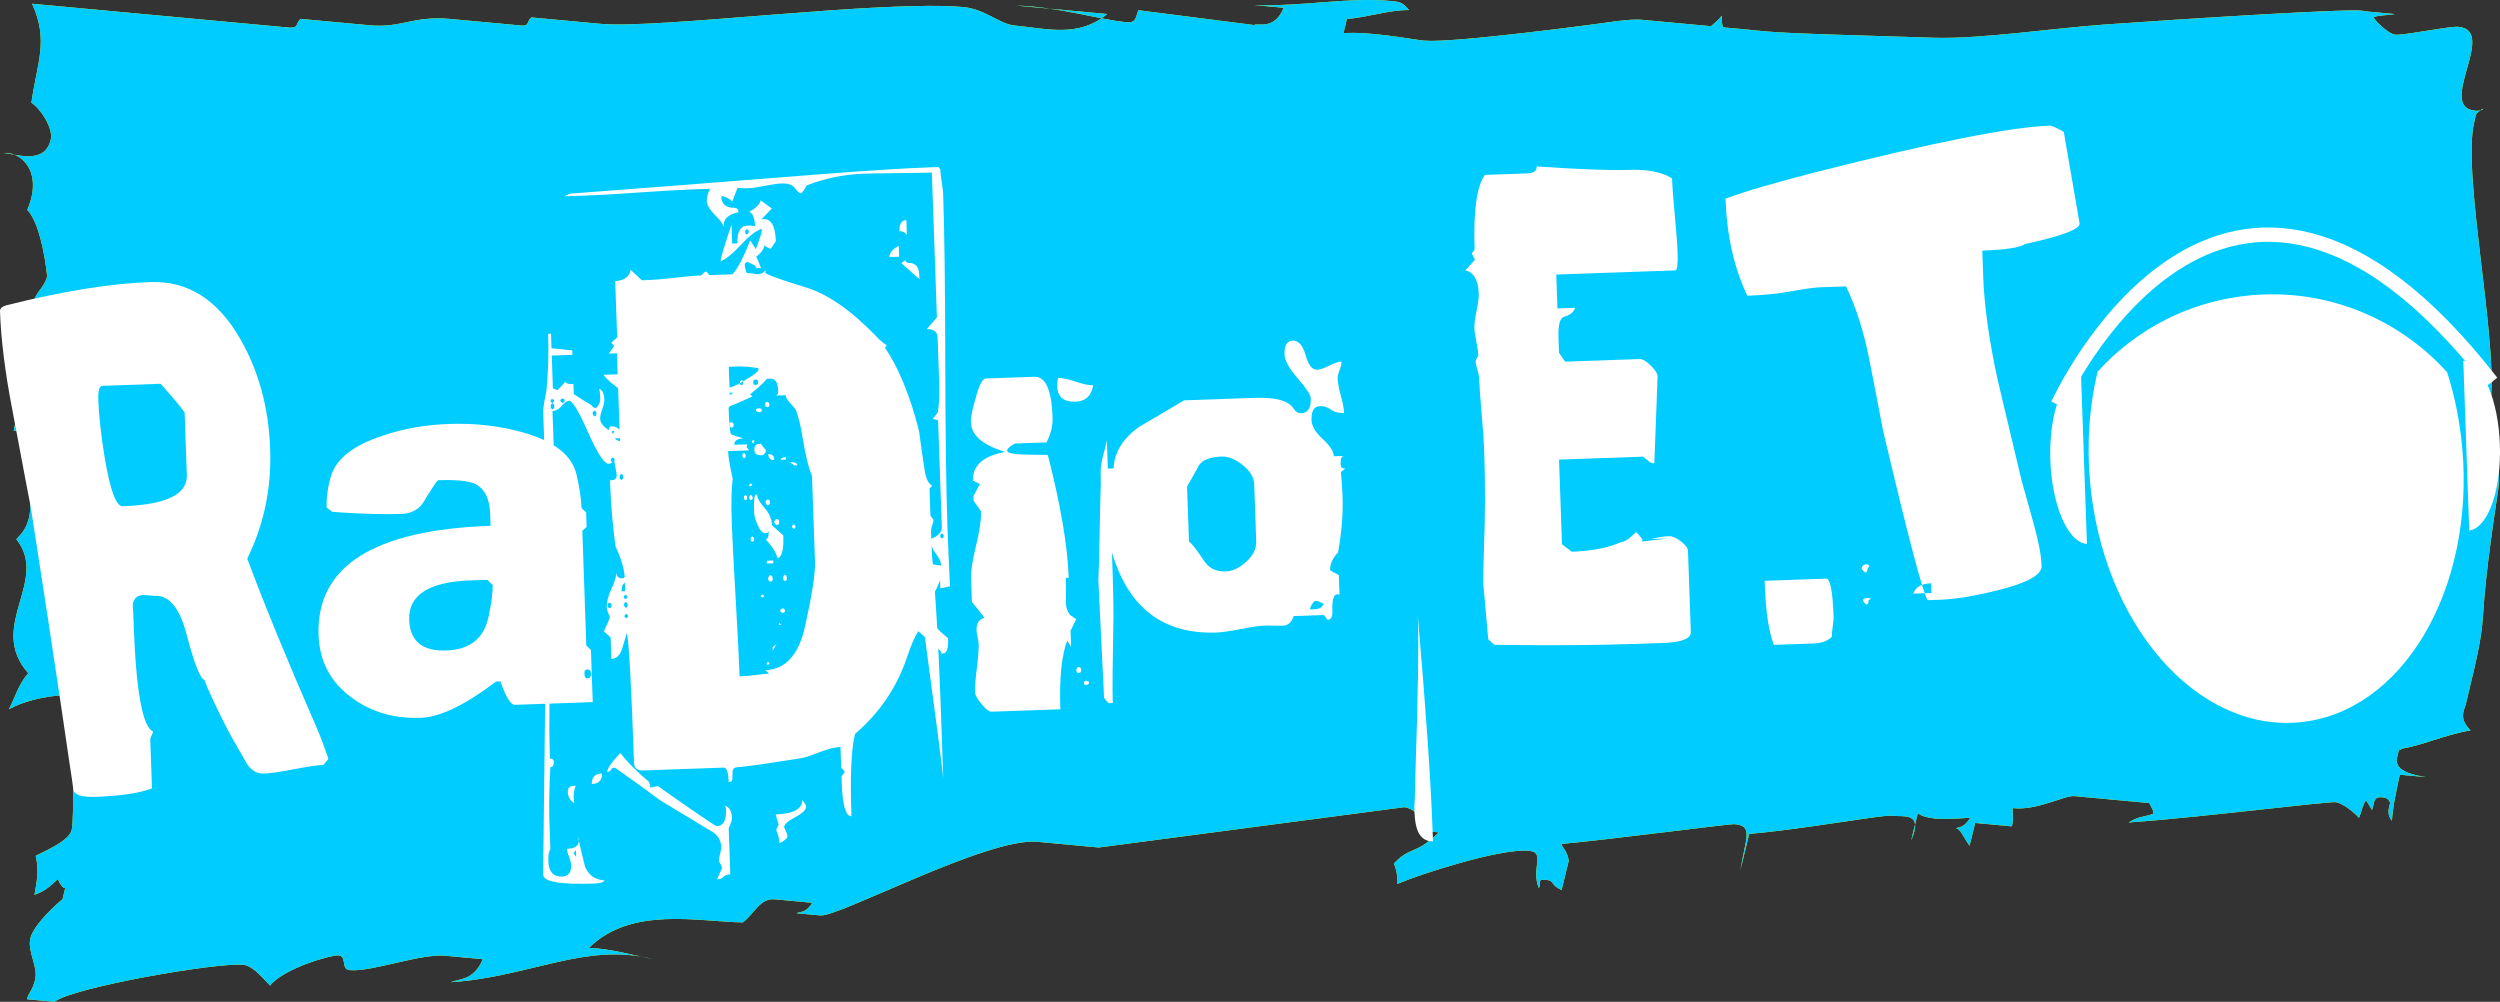 <?xml version="1.0" encoding="UTF-8"?>
<svg xmlns="http://www.w3.org/2000/svg" xmlns:xlink="http://www.w3.org/1999/xlink" width="474.63pt" height="190.19pt" viewBox="0 0 474.63 190.19" version="1.1">
<rect x="0" y="0" width="474.63" height="190.19" fill="#333333" stroke="none"/>
<defs>
<clipPath id="clip1">
  <path d="M 0 0 L 474.629 0 L 474.629 190.191 L 0 190.191 Z M 0 0 "/>
</clipPath>
<clipPath id="clip2">
  <path d="M 389 44 L 474.629 44 L 474.629 138 L 389 138 Z M 389 44 "/>
</clipPath>
<clipPath id="clip3">
  <path d="M 375 29 L 474.629 29 L 474.629 92 L 375 92 Z M 375 29 "/>
</clipPath>
<clipPath id="clip4">
  <path d="M 467 68 L 474.629 68 L 474.629 101 L 467 101 Z M 467 68 "/>
</clipPath>
<clipPath id="clip5">
  <path d="M 465 66 L 474.629 66 L 474.629 103 L 465 103 Z M 465 66 "/>
</clipPath>
</defs>
<g id="surface1">
<g clip-path="url(#clip1)" clip-rule="nonzero">
<path style=" stroke:none;fill-rule:evenodd;fill:rgb(100%,94.922%,0%);fill-opacity:1;" d="M 448.773 2.125 L 445.672 1.836 L 454.641 2.668 C 453.152 2.965 451.941 2.805 450.602 3.266 C 451.035 4.141 453.531 6.473 454.738 6.586 C 456.465 6.746 465.02 4.934 466.746 5.094 C 474.246 5.789 462.496 20.328 469.91 21.02 C 470.98 21.117 471.438 20.777 471.422 20.691 C 471.41 20.637 471.215 20.68 470.875 20.98 C 469.98 21.766 470.258 21.051 469.738 23.172 C 467.25 33.363 475.027 67.949 472.539 78.141 C 472.023 80.262 475.176 87.562 474.285 93.016 C 469.434 124.805 473.445 111.98 468.133 133.738 C 467.875 134.801 466.676 136.359 469.047 138.66 C 464.324 139.457 459.574 141.621 456.023 142.117 C 455.227 142.836 455.609 141.695 455.09 143.816 C 454.391 146.684 459.039 147.23 460.531 147.535 L 455.602 147.078 C 455.121 149.465 454.309 152.727 454.109 155.82 C 453.215 154.805 453.395 153.648 453.84 152.258 C 453.359 152.34 453.914 151.523 452.188 151.363 C 450.465 151.203 450.844 152.543 450.328 153.766 L 449.211 151.957 C 448.598 152.641 448.359 154.047 447.871 155.258 C 446.035 153.316 444.098 152.352 443.496 152.293 C 441.77 152.137 418.16 155.148 404.121 156.156 C 406.004 154.941 407.383 155.07 408.797 154.492 C 408.895 153.863 408.441 153.258 408.043 152.465 L 393.773 151.141 C 391.961 150.988 386.645 153.969 382.09 153.418 C 382.059 153.977 382.332 155.738 381.949 156.883 L 374.988 156.238 L 373.926 160.574 C 372.684 158.844 372.246 157.391 371.375 157.266 C 371.812 156.934 372.793 157.324 374.066 155.246 C 367.918 155.703 365.707 155.477 364.098 154.402 L 362.832 159.582 C 365.191 154.129 361.586 155.117 358.91 154.871 C 357.188 154.711 341.371 157.578 332.098 158.309 L 330.402 165.25 C 331.512 158.734 332.863 156.797 329.242 156.461 C 328.555 156.395 303.66 159.617 296.492 160.215 C 296.438 160.797 297.617 161.582 297.824 163.434 L 296.473 168.98 C 294.227 167.953 295.227 167.199 293.504 167.039 C 291.777 166.879 292.711 167.398 292.164 168.629 C 290.578 164.855 293.539 161.832 290.262 161.527 C 284.828 161.023 269.59 165.965 265.258 167.828 C 265.387 166.602 265.141 165.148 264.629 163.945 C 267.82 160.578 268.691 162.406 273.16 158.031 L 269.797 157.719 C 270.039 154.09 267.48 153.336 266.562 153.25 L 208.605 160.902 L 196.938 159.816 C 187.449 158.938 158.93 174.312 155.691 173.789 L 157.414 173.949 L 151.203 173.375 C 151.996 173.02 152.98 173.406 154.223 171.398 L 147.004 170.727 C 144.219 170.559 143.195 173.512 141.035 175.117 C 132.832 175.035 119.902 171.945 111.816 179.961 C 115.703 180.07 120.328 181.367 124.027 182.113 C 111.289 178.789 100.59 185.504 85.574 186.477 C 87.156 185.793 89.965 186.191 91.656 182.105 L 84.418 181.438 C 79.656 181.07 70.512 184.562 66.375 184.18 C 64.648 184.02 65.961 181.535 64.234 181.375 C 63.031 181.266 53.902 183.781 51.277 187.109 C 49.367 185.137 47.887 183.332 46.16 183.172 C 40.984 182.695 13.594 187.523 10.363 190.191 L 5.152 189.707 C 5.348 188.508 6.145 188.145 6.664 186.023 C 7.285 183.477 5.145 180.672 5.77 178.125 C 6.285 176 9.258 172.934 11.867 170.711 L 12.383 168.598 C 11.949 168.711 11.25 167.652 10.984 166.887 C 9.465 168.355 8.457 169.211 6.539 169.883 C 6.879 167.809 7.5 165.5 6.781 162.477 C 8.613 161.5 13.09 159.699 13.609 157.578 C 14.129 155.453 13.66 142.93 14.289 140.816 L 15.656 135.215 C 16.59 136.273 16.906 138.152 16.98 139.66 C 17.551 138.965 19.656 138.602 20.172 136.477 C 20.691 134.355 19.832 132.102 18.105 131.945 C 15.344 131.688 7.184 131.617 1.688 134.656 C 2.836 132.504 3.492 129.914 5.363 127.809 C -2.535 118.883 9.422 110.324 3.105 102.367 C 4.188 101.254 5.012 100.336 5.531 98.215 C 6.047 96.09 5.637 89.105 6.156 86.984 C 6.676 84.859 8.125 85.121 8.84 84.672 C 7.262 83.105 5.57 82.152 2.598 81.75 C 4.543 73.375 4.676 64.16 6.309 57.473 C 6.828 55.352 8.414 54.629 8.934 52.508 C 8.984 52.297 7.977 42.699 5.176 39.848 C 8.387 32.387 3.691 28.555 0.539 29.082 C 2.18 28.867 8.363 31.723 9.633 26.52 C 10.152 24.398 7.766 20.676 5.957 19.504 C 7.008 12 9.309 7.691 6.09 0.711 L 55.043 5.25 C 56.801 5.281 56.043 4.469 57.078 3.586 L 70.23 4.805 C 76.273 5.348 78.445 2.945 85.52 3.602 L 98.883 4.84 C 100.609 5 99.852 4.191 100.887 3.305 L 114.039 4.527 C 124.996 5.527 167.551 -0.078 182.984 1.352 C 186.953 1.723 189.777 4.59 192.715 4.859 C 198.836 5.43 204.77 7.191 210.211 2.66 L 192.938 1.059 C 200.906 1.277 208.855 3.754 213.688 4.199 C 215.41 4.359 215.516 3.938 216.109 1.941 L 238.113 4.758 C 238.645 4.254 241.941 5.883 243.715 1.477 L 238.113 0.957 C 247.648 1.273 255.773 -0.578 264.051 0.188 C 265.777 0.348 266.266 0.438 267.504 1.91 C 263.637 1.887 259.832 3.266 255.715 3.602 L 255.051 6.316 C 259.797 5.875 268.602 7.555 270.324 7.719 C 275.844 8.227 304.035 4.449 305.316 4.242 C 307.52 3.902 310.223 3.602 311.941 3.777 L 324.84 4.973 C 325.594 4.285 326.312 3.793 326.867 2.977 C 327.004 3.855 326.77 4.395 327.16 5.203 C 339.309 6.191 329.711 6.062 367.449 7.176 C 375.941 7.418 389.91 5.352 399.785 4.641 C 413.695 3.652 448.953 1.383 448.773 2.125 "/>
<path style=" stroke:none;fill-rule:evenodd;fill:rgb(0%,80.077%,100%);fill-opacity:1;" d="M 448.773 2.125 L 445.672 1.836 L 454.641 2.668 C 453.152 2.965 451.941 2.805 450.602 3.266 C 451.035 4.141 453.531 6.473 454.738 6.586 C 456.465 6.746 465.02 4.934 466.746 5.094 C 474.246 5.789 462.496 20.328 469.91 21.02 C 470.98 21.117 471.438 20.777 471.422 20.691 C 471.41 20.637 471.215 20.68 470.875 20.98 C 469.98 21.766 470.258 21.051 469.738 23.172 C 467.25 33.363 475.027 67.949 472.539 78.141 C 472.023 80.262 475.176 87.562 474.285 93.016 C 469.434 124.805 473.445 111.98 468.133 133.738 C 467.875 134.801 466.676 136.359 469.047 138.66 C 464.324 139.457 459.574 141.621 456.023 142.117 C 455.227 142.836 455.609 141.695 455.09 143.816 C 454.391 146.684 459.039 147.23 460.531 147.535 L 455.602 147.078 C 455.121 149.465 454.309 152.727 454.109 155.82 C 453.215 154.805 453.395 153.648 453.84 152.258 C 453.359 152.34 453.914 151.523 452.188 151.363 C 450.465 151.203 450.844 152.543 450.328 153.766 L 449.211 151.957 C 448.598 152.641 448.359 154.047 447.871 155.258 C 446.035 153.316 444.098 152.352 443.496 152.293 C 441.77 152.137 418.16 155.148 404.121 156.156 C 406.004 154.941 407.383 155.07 408.797 154.492 C 408.895 153.863 408.441 153.258 408.043 152.465 L 393.773 151.141 C 391.961 150.988 386.645 153.969 382.09 153.418 C 382.059 153.977 382.332 155.738 381.949 156.883 L 374.988 156.238 L 373.926 160.574 C 372.684 158.844 372.246 157.391 371.375 157.266 C 371.812 156.934 372.793 157.324 374.066 155.246 C 367.918 155.703 365.707 155.477 364.098 154.402 L 362.832 159.582 C 365.191 154.129 361.586 155.117 358.91 154.871 C 357.188 154.711 341.371 157.578 332.098 158.309 L 330.402 165.25 C 331.512 158.734 332.863 156.797 329.242 156.461 C 328.555 156.395 303.66 159.617 296.492 160.215 C 296.438 160.797 297.617 161.582 297.824 163.434 L 296.473 168.98 C 294.227 167.953 295.227 167.199 293.504 167.039 C 291.777 166.879 292.711 167.398 292.164 168.629 C 290.578 164.855 293.539 161.832 290.262 161.527 C 284.828 161.023 269.59 165.965 265.258 167.828 C 265.387 166.602 265.141 165.148 264.629 163.945 C 267.82 160.578 268.691 162.406 273.16 158.031 L 269.797 157.719 C 270.039 154.09 267.48 153.336 266.562 153.25 L 208.605 160.902 L 196.938 159.816 C 187.449 158.938 158.93 174.312 155.691 173.789 L 157.414 173.949 L 151.203 173.375 C 151.996 173.02 152.98 173.406 154.223 171.398 L 147.004 170.727 C 144.219 170.559 143.195 173.512 141.035 175.117 C 132.832 175.035 119.902 171.945 111.816 179.961 C 115.703 180.07 120.328 181.367 124.027 182.113 C 111.289 178.789 100.59 185.504 85.574 186.477 C 87.156 185.793 89.965 186.191 91.656 182.105 L 84.418 181.438 C 79.656 181.07 70.512 184.562 66.375 184.18 C 64.648 184.02 65.961 181.535 64.234 181.375 C 63.031 181.266 53.902 183.781 51.277 187.109 C 49.367 185.137 47.887 183.332 46.16 183.172 C 40.984 182.695 13.594 187.523 10.363 190.191 L 5.152 189.707 C 5.348 188.508 6.145 188.145 6.664 186.023 C 7.285 183.477 5.145 180.672 5.77 178.125 C 6.285 176 9.258 172.934 11.867 170.711 L 12.383 168.598 C 11.949 168.711 11.25 167.652 10.984 166.887 C 9.465 168.355 8.457 169.211 6.539 169.883 C 6.879 167.809 7.5 165.5 6.781 162.477 C 8.613 161.5 13.09 159.699 13.609 157.578 C 14.129 155.453 13.66 142.93 14.289 140.816 L 15.656 135.215 C 16.59 136.273 16.906 138.152 16.98 139.66 C 17.551 138.965 19.656 138.602 20.172 136.477 C 20.691 134.355 19.832 132.102 18.105 131.945 C 15.344 131.688 7.184 131.617 1.688 134.656 C 2.836 132.504 3.492 129.914 5.363 127.809 C -2.535 118.883 9.422 110.324 3.105 102.367 C 4.188 101.254 5.012 100.336 5.531 98.215 C 6.047 96.09 5.637 89.105 6.156 86.984 C 6.676 84.859 8.125 85.121 8.84 84.672 C 7.262 83.105 5.57 82.152 2.598 81.75 C 4.543 73.375 4.676 64.16 6.309 57.473 C 6.828 55.352 8.414 54.629 8.934 52.508 C 8.984 52.297 7.977 42.699 5.176 39.848 C 8.387 32.387 3.691 28.555 0.539 29.082 C 2.18 28.867 8.363 31.723 9.633 26.52 C 10.152 24.398 7.766 20.676 5.957 19.504 C 7.008 12 9.309 7.691 6.09 0.711 L 55.043 5.25 C 56.801 5.281 56.043 4.469 57.078 3.586 L 70.23 4.805 C 76.273 5.348 78.445 2.945 85.52 3.602 L 98.883 4.84 C 100.609 5 99.852 4.191 100.887 3.305 L 114.039 4.527 C 124.996 5.527 167.551 -0.078 182.984 1.352 C 186.953 1.723 189.777 4.59 192.715 4.859 C 198.836 5.43 204.77 7.191 210.211 2.66 L 192.938 1.059 C 200.906 1.277 208.855 3.754 213.688 4.199 C 215.41 4.359 215.516 3.938 216.109 1.941 L 238.113 4.758 C 238.645 4.254 241.941 5.883 243.715 1.477 L 238.113 0.957 C 247.648 1.273 255.773 -0.578 264.051 0.188 C 265.777 0.348 266.266 0.438 267.504 1.91 C 263.637 1.887 259.832 3.266 255.715 3.602 L 255.051 6.316 C 259.797 5.875 268.602 7.555 270.324 7.719 C 275.844 8.227 304.035 4.449 305.316 4.242 C 307.52 3.902 310.223 3.602 311.941 3.777 L 324.84 4.973 C 325.594 4.285 326.312 3.793 326.867 2.977 C 327.004 3.855 326.77 4.395 327.16 5.203 C 339.309 6.191 329.711 6.062 367.449 7.176 C 375.941 7.418 389.91 5.352 399.785 4.641 C 413.695 3.652 448.953 1.383 448.773 2.125 "/>
</g>
<path style=" stroke:none;fill-rule:evenodd;fill:rgb(100%,100%,100%);fill-opacity:1;" d="M 35.469 90.227 L 35.055 78.316 C 34.133 77.016 32.609 75.199 30.477 72.863 L 19.414 73.25 C 18.852 73.27 18.602 74.199 18.668 76.043 C 18.77 78.91 19.176 82.562 19.895 87 C 20.93 93.117 22.059 96.152 23.289 96.109 C 31.535 95.824 35.594 93.863 35.469 90.227 M 62.344 144.047 C 62.348 144.098 62.027 144.492 61.387 145.234 C 60.156 145.277 58.281 145.547 55.762 146.047 C 53.238 146.543 51.34 146.816 50.059 146.859 C 48.473 146.918 47.207 145.934 46.266 143.918 C 45.828 143.16 45.176 142.031 44.301 140.523 C 42.879 137.961 41.418 135.035 39.918 131.754 C 39.641 131.199 39.277 130.316 38.824 129.102 C 37.996 128.824 36.871 125.965 35.449 120.527 C 34.148 115.496 32.164 113.031 29.5 113.121 C 29.242 113.133 28.855 113.105 28.34 113.047 C 27.828 112.988 27.441 112.965 27.188 112.973 C 25.957 113.016 25.289 113.703 25.18 115.039 C 25.219 114.578 25.285 115.73 25.379 118.496 C 25.824 131.246 27.062 138.047 29.09 138.898 L 28.523 140.23 L 28.852 149.676 C 26.527 150.578 22.953 151.113 18.141 151.281 C 15.629 151.367 14.23 150.953 13.945 150.043 C 13.801 148.867 13.562 147.234 13.234 145.145 L 11.523 133.516 C 10.113 123.977 8.215 111.559 5.836 96.258 C 5.777 96.055 4.613 89.914 2.348 77.844 C 0.973 70.766 0.188 64.512 0 59.086 C -0.016 58.57 0.379 58.199 1.191 57.965 C 11.863 55.285 20.992 53.812 28.57 53.547 C 35.691 53.301 41.383 56.922 45.645 64.41 C 49.137 70.492 51.023 77.453 51.293 85.289 C 51.555 92.715 50.102 99.637 46.941 106.055 C 50.227 114.859 54.57 125.449 59.973 137.82 C 60.695 139.438 61.484 141.512 62.344 144.047 "/>
<path style=" stroke:none;fill-rule:evenodd;fill:rgb(100%,100%,100%);fill-opacity:1;" d="M 93.531 111.039 L 92.496 110.078 L 89.348 110.188 C 81.41 110.465 77.523 112.957 77.688 117.668 C 77.828 121.715 80.176 123.66 84.734 123.5 C 89.191 123.344 91.859 121.227 92.742 117.145 C 93.316 114.508 93.578 112.473 93.531 111.039 M 112.195 128 L 112.188 127.773 C 112.172 127.309 111.961 127.086 111.551 127.102 L 111.395 127.105 C 111.09 127.117 110.941 127.352 110.961 127.816 L 110.969 128.043 C 110.984 128.555 111.172 128.809 111.531 128.793 C 111.992 128.777 112.215 128.516 112.195 128 M 112.535 133.297 L 97.785 133.812 C 96.965 133.84 96.043 132.359 95.016 129.371 L 94.172 129.398 C 88.277 133.863 83.512 136.156 79.875 136.281 C 74.805 136.461 70.426 135.176 66.742 132.434 C 62.742 129.496 60.656 125.547 60.48 120.574 C 60.027 107.52 70.914 100.602 93.137 99.824 L 93.059 97.52 C 92.953 94.551 91.938 92.637 90.012 91.781 C 88.762 91.262 86.473 91.059 83.145 91.176 C 82.797 91.492 81.898 92.859 80.441 95.27 C 79.52 96.738 78.109 97.504 76.215 97.57 C 72.73 97.691 68.371 97.562 63.125 97.184 L 62.02 96.371 C 61.949 94.375 62.238 92.34 62.883 90.266 C 63.902 87.055 67.094 84.559 72.469 82.781 C 76.418 81.41 80.676 80.648 85.234 80.488 C 90.203 80.316 94.859 80.844 99.211 82.078 C 105.27 83.766 108.695 86.488 109.492 90.254 C 110.039 92.645 110.34 94.688 110.398 96.375 C 110.457 96.527 110.746 96.824 111.277 97.27 L 111.371 100.031 L 110.555 100.758 L 111.316 122.574 L 112.188 123.387 "/>
<path style=" stroke:none;fill-rule:evenodd;fill:rgb(100%,100%,100%);fill-opacity:1;" d="M 146.094 125.895 L 145.949 126.133 L 145.719 126.215 L 145.562 126.066 C 145.559 125.914 145.629 125.781 145.781 125.676 C 145.883 125.672 145.988 125.746 146.094 125.895 M 147.355 122.316 L 146.703 123.566 L 146.68 122.875 C 146.832 122.766 147.055 122.578 147.355 122.316 M 148.375 118.512 L 148.074 118.676 L 147.84 118.531 L 147.906 118.371 C 147.906 118.32 147.902 118.27 147.902 118.219 C 147.953 118.219 148.008 118.266 148.062 118.367 Z M 145.113 113.238 L 144.812 113.406 L 144.422 113.262 C 144.418 113.109 144.539 112.977 144.793 112.867 Z M 149.055 116.027 L 148.758 116.344 C 148.453 116.355 148.246 116.258 148.133 116.059 C 148.121 115.699 148.32 115.512 148.73 115.496 C 148.941 115.645 149.047 115.82 149.055 116.027 M 146.688 109.801 L 146.691 109.953 C 146.703 110.262 146.555 110.422 146.246 110.43 C 145.988 110.34 145.855 110.164 145.844 109.906 C 145.836 109.598 145.953 109.363 146.203 109.199 C 146.512 109.191 146.672 109.391 146.688 109.801 M 149.375 109.707 L 149.379 109.863 C 149.387 110.117 149.266 110.273 149.012 110.336 C 148.805 110.238 148.695 110.062 148.688 109.809 C 148.676 109.5 148.77 109.266 148.969 109.105 C 149.227 109.148 149.363 109.348 149.375 109.707 M 146.816 106.949 L 145.59 106.992 L 145.566 106.453 L 146.797 106.41 Z M 143.195 102.387 C 143.203 102.59 143.082 102.746 142.828 102.859 C 142.621 102.766 142.512 102.613 142.508 102.41 C 142.496 102.152 142.594 101.969 142.797 101.859 C 143.055 101.953 143.188 102.129 143.195 102.387 M 148.715 101.809 C 148.805 104.367 148.441 105.766 147.629 106 C 147.391 104.98 146.656 103.805 145.43 102.461 C 145.781 102.242 145.945 101.828 145.926 101.211 L 145.902 100.598 C 145.918 101.008 145.746 101.219 145.387 101.23 C 144.824 101.25 144.316 100.758 143.871 99.746 C 143.426 98.734 143.191 97.898 143.172 97.234 C 143.094 95.031 143.211 93.926 143.516 93.914 L 143.746 93.906 C 143.77 94.57 144.234 95.41 145.145 96.434 C 146.051 97.453 146.523 98.551 146.566 99.73 L 148.711 101.656 Z M 141.844 94.512 C 141.855 94.766 141.758 94.922 141.555 94.98 C 141.344 94.887 141.234 94.711 141.227 94.453 C 141.219 94.25 141.316 94.094 141.52 93.984 C 141.727 94.078 141.836 94.203 141.84 94.355 Z M 147.93 99.145 C 147.941 99.5 147.77 99.688 147.41 99.699 C 147.148 99.555 147.016 99.355 147.004 99.098 C 147 98.895 147.121 98.711 147.371 98.551 C 147.73 98.535 147.914 98.684 147.926 98.988 Z M 142.922 94.473 C 142.93 94.73 142.809 94.887 142.555 94.945 C 142.344 94.852 142.234 94.676 142.23 94.422 C 142.219 94.215 142.316 94.059 142.52 93.949 C 142.727 94.043 142.836 94.168 142.84 94.32 Z M 151.039 100.035 C 150.941 100.242 150.844 100.375 150.742 100.43 L 150.344 100.059 C 150.34 99.855 150.461 99.695 150.715 99.586 C 150.922 99.68 151.031 99.828 151.039 100.035 M 146.18 95.359 C 146.191 95.719 146.047 95.902 145.738 95.914 C 145.48 95.82 145.344 95.617 145.336 95.312 C 145.328 95.105 145.449 94.949 145.703 94.836 C 146.008 94.824 146.168 94.977 146.18 95.281 Z M 142.836 91.938 C 142.734 92.148 142.613 92.281 142.465 92.336 L 142.148 92.191 L 142.441 91.797 Z M 141.566 86.598 C 141.574 86.805 141.477 86.934 141.273 86.992 C 141.066 86.898 140.961 86.746 140.949 86.543 C 140.941 86.285 141.039 86.105 141.238 85.992 C 141.445 86.09 141.555 86.242 141.562 86.445 Z M 139.289 80.758 C 139.301 81.062 139.125 81.195 138.766 81.156 C 138.555 81.062 138.449 80.914 138.441 80.707 C 138.434 80.453 138.527 80.27 138.73 80.16 C 139.09 80.148 139.273 80.293 139.285 80.602 Z M 145.387 85.848 L 144.871 86.406 L 144.562 86.418 C 143.691 86.449 143.246 86.129 143.223 85.465 C 143.195 84.695 143.488 84.301 144.105 84.281 L 144.484 84.266 C 144.598 84.52 144.895 84.895 145.371 85.391 Z M 143.234 83.695 C 143.188 83.797 143.117 83.953 143.02 84.16 C 142.863 84.066 142.758 83.969 142.703 83.867 L 142.996 83.473 C 143.156 83.57 143.234 83.645 143.234 83.695 M 146.98 87.332 C 146.262 87.355 145.887 86.984 145.859 86.219 C 146.578 86.191 146.949 86.512 146.973 87.18 Z M 149.207 87.254 L 148.207 87.289 C 148.297 86.98 148.602 86.816 149.113 86.797 L 149.188 86.715 Z M 151.398 88.332 L 150.781 88.355 C 150.41 88.008 150.07 87.812 149.762 87.773 L 150.379 87.754 C 150.941 87.734 151.281 87.926 151.398 88.332 M 144.645 77.801 C 144.652 78.055 144.531 78.215 144.277 78.273 C 143.762 78.188 143.504 78.047 143.496 77.84 C 143.488 77.688 143.664 77.578 144.02 77.516 L 144.176 77.508 C 144.484 77.551 144.641 77.645 144.645 77.801 M 141.07 72.387 L 140.469 72.793 L 140.465 72.641 C 140.461 72.434 140.555 72.277 140.758 72.168 C 140.91 72.215 141.02 72.285 141.07 72.387 M 146.074 76.828 C 146.031 77.137 145.938 77.293 145.781 77.297 C 145.422 77.312 145.238 77.164 145.227 76.855 L 145.227 76.781 C 145.215 76.473 145.387 76.312 145.746 76.301 C 145.957 76.395 146.062 76.547 146.07 76.75 Z M 109.383 162.711 L 109.34 161.406 L 108.898 161.957 Z M 116.098 114.945 L 116.098 114.867 C 116.09 114.613 115.953 114.465 115.695 114.422 C 115.445 114.531 115.32 114.691 115.328 114.895 C 115.34 115.203 115.477 115.402 115.734 115.492 C 115.988 115.434 116.109 115.25 116.098 114.945 M 119.25 117.066 C 119.242 116.809 119.105 116.633 118.848 116.539 C 118.648 116.699 118.551 116.887 118.559 117.09 L 118.879 117.387 Z M 119.172 114.836 L 119.172 114.762 C 119.16 114.504 119.027 114.355 118.77 114.312 C 118.566 114.422 118.473 114.578 118.48 114.781 C 118.488 115.094 118.598 115.293 118.809 115.387 C 119.062 115.328 119.184 115.145 119.172 114.836 M 119.121 113.453 C 119.113 113.145 118.98 112.973 118.723 112.93 C 118.52 113.039 118.426 113.223 118.434 113.48 L 118.754 113.777 Z M 118.695 112.238 L 118.641 110.625 C 118.188 110.898 117.98 111.445 118.008 112.262 Z M 118.328 90.641 C 118.312 90.23 118.176 90.004 117.922 89.961 C 117.719 90.121 117.629 90.355 117.637 90.664 C 117.645 90.867 117.754 91.02 117.961 91.113 C 118.215 91.004 118.336 90.844 118.328 90.641 M 105.242 77.176 C 105.23 76.816 105.098 76.617 104.84 76.574 L 105.211 76.176 C 105.203 75.973 105.066 75.824 104.809 75.73 C 104.605 75.84 104.512 75.996 104.52 76.199 L 104.84 76.574 C 104.637 76.684 104.543 76.891 104.551 77.199 C 104.562 77.453 104.672 77.633 104.879 77.727 C 105.129 77.617 105.254 77.434 105.242 77.176 M 116.672 87.316 C 116.664 87.059 116.531 86.906 116.273 86.867 C 116.07 86.977 115.977 87.16 115.984 87.414 C 116.043 87.617 116.125 87.77 116.23 87.867 L 116.535 87.777 C 116.633 87.621 116.68 87.516 116.68 87.465 Z M 107.207 76.105 C 107.195 75.801 107.039 75.652 106.73 75.664 C 106.477 75.773 106.355 75.93 106.359 76.137 L 106.758 76.508 C 106.965 76.5 107.113 76.367 107.207 76.105 M 117.703 83.738 L 117.684 83.199 L 116.688 83.234 C 117.059 83.582 117.395 83.75 117.703 83.738 M 116.641 81.93 C 116.535 81.883 116.43 81.836 116.328 81.789 L 116.102 81.949 L 116.348 82.324 C 116.445 82.27 116.547 82.141 116.641 81.93 M 113.215 78.512 L 113.207 78.359 C 113.199 78.152 113.094 78.027 112.887 77.984 C 112.633 78.098 112.512 78.254 112.52 78.457 C 112.527 78.715 112.664 78.918 112.926 79.059 C 113.129 79 113.223 78.82 113.215 78.512 M 154.73 106.676 L 154.16 90.391 C 153.547 88.926 152.98 86.66 152.465 83.605 C 152.004 80.695 151.523 78.738 151.027 77.73 C 150.918 77.527 150.543 77.082 149.902 76.387 C 149.422 75.84 149.176 75.387 149.164 75.027 L 147.32 75.09 C 147.625 74.98 147.77 74.691 147.754 74.23 C 147.691 72.539 147.152 71.766 146.133 71.902 L 145.594 71.922 C 145.004 72.66 143.938 73.645 142.391 74.879 L 142.863 75.246 C 141.25 76.02 139.84 76.637 138.621 77.086 L 138.398 77.324 C 138.352 77.379 138.328 77.457 138.332 77.559 C 138.434 80.527 138.594 82.164 138.809 82.465 C 139.383 82.699 140.16 82.953 141.145 83.23 C 139.965 83.27 139.391 83.676 139.418 84.445 L 141.875 84.359 L 141.738 84.902 L 142.223 85.5 L 138.23 85.641 C 138.266 86.715 138.559 88.473 139.105 90.914 C 138.859 92.719 138.801 95.438 138.926 99.074 C 139.039 102.297 139.289 107.188 139.672 113.738 C 140.055 120.285 140.301 125.176 140.414 128.402 L 141.105 128.375 C 141.668 128.359 142.484 128.277 143.559 128.137 C 144.629 127.996 145.445 127.918 146.012 127.898 L 145.297 127.23 C 149.137 127.098 151.652 124.316 152.848 118.891 C 154.18 112.898 154.805 108.824 154.73 106.676 M 176.902 111.746 C 176.613 110.781 176.297 109.742 175.949 108.625 L 176.059 111.773 Z M 139.223 74.527 L 138.535 74.555 L 138.551 75.012 Z M 176.223 107.617 C 176.266 107.359 176.156 107.207 175.898 107.164 C 175.695 107.273 175.602 107.434 175.609 107.637 C 175.617 107.895 175.727 108.07 175.934 108.164 C 176.137 108.055 176.23 107.898 176.227 107.695 Z M 143.992 70.133 L 143.984 69.902 C 142.539 69.645 141.18 69.539 139.898 69.582 L 138.359 69.637 L 138.5 73.555 C 138.805 73.543 139.465 73.289 140.469 72.793 C 140.477 72.945 140.586 73.07 140.789 73.164 C 140.992 73.055 141.09 72.898 141.082 72.695 L 141.078 72.617 C 141.078 72.516 141.074 72.438 141.07 72.387 C 143.035 71.293 144.008 70.539 143.992 70.133 M 178.676 107.379 L 178.672 107.223 C 178.652 106.711 178.359 106.066 177.797 105.293 C 177.23 104.516 176.91 103.902 176.844 103.441 L 176.973 107.129 Z M 143.926 72.594 L 143.922 72.52 C 143.914 72.211 143.754 72.062 143.445 72.074 L 143.293 72.078 C 143.09 72.086 142.992 72.242 143.004 72.551 L 143.004 72.629 C 143.016 72.934 143.125 73.086 143.328 73.074 L 143.48 73.07 C 143.789 73.059 143.938 72.902 143.926 72.594 M 179.172 101.746 C 179.16 101.488 179.055 101.34 178.848 101.293 C 178.594 101.406 178.473 101.566 178.48 101.77 C 178.539 102.023 178.672 102.172 178.879 102.215 C 179.078 102.105 179.176 101.949 179.172 101.746 M 142.156 43.969 C 142.148 43.715 142.016 43.562 141.758 43.52 C 141.555 43.633 141.461 43.816 141.469 44.07 C 141.477 44.273 141.586 44.426 141.793 44.52 C 141.992 44.41 142.113 44.254 142.16 44.047 Z M 109.297 149.176 C 109.016 149.902 108.887 150.652 108.914 151.418 C 108.93 151.828 108.965 152.188 109.027 152.492 C 108.238 151.957 107.828 151.254 107.801 150.383 C 107.773 149.613 108.145 149.219 108.91 149.191 Z M 114.293 146.848 C 114.34 148.129 113.691 148.793 112.359 148.84 C 112.316 147.559 112.961 146.895 114.293 146.848 M 138.965 155.219 C 138.98 155.676 138.773 156.352 138.344 157.238 L 138.648 165.996 C 138.035 166.016 137.605 166.172 137.359 166.465 C 137.109 166.754 136.809 166.906 136.453 166.918 L 136.145 166.93 L 137.07 164.82 C 137.062 164.566 136.965 164.285 136.773 163.984 C 136.582 163.684 136.484 163.508 136.484 163.453 C 136.473 163.148 136.547 162.711 136.707 162.141 C 136.867 161.57 136.941 161.133 136.93 160.824 C 136.895 159.699 136.426 158.793 135.527 158.105 C 135.527 158.105 132.125 156.047 125.312 151.926 C 123.418 150.504 120.578 148.449 116.793 145.762 L 116.254 145.781 C 115.965 146.254 115.738 146.492 115.586 146.496 L 115.277 146.508 C 115.359 145.785 116.188 144.602 117.77 142.961 C 118.848 144.406 120.523 146.117 122.797 148.09 C 123.211 148.281 123.434 148.762 123.461 149.527 C 123.816 149.465 124.301 149.367 124.914 149.246 C 132.113 154.328 135.844 156.863 136.102 156.855 C 137.328 156.812 137.91 155.766 137.84 153.719 C 137.828 153.461 137.77 153.207 137.656 152.953 C 138.488 153.285 138.922 154.039 138.965 155.219 M 153.043 153.109 C 153.066 153.727 152.371 154.402 150.961 155.145 C 149.551 155.887 148.855 156.535 148.875 157.102 C 149.262 157.906 149.461 158.363 149.465 158.465 L 149.48 159 C 148.789 159.695 148.285 160.047 147.98 160.055 C 147.953 159.285 147.742 158.449 147.355 157.539 C 147.547 157.223 147.715 156.859 147.855 156.445 C 147.863 156.699 147.664 156.094 147.254 154.621 C 150.684 154.5 152.367 153.57 152.309 151.828 C 152.41 151.875 152.438 151.953 152.395 152.055 C 152.816 152.5 153.035 152.855 153.043 153.109 M 179.059 36.836 C 179.301 43.801 179.438 54.281 179.465 68.277 C 179.488 82.273 179.625 92.758 179.867 99.719 C 180.004 103.562 180.164 107.426 180.352 111.316 L 178.52 111.688 L 178.465 110.152 C 177.578 112.645 176.621 113.91 175.598 113.945 C 175.238 113.957 175.078 113.781 175.113 113.422 C 175.02 113.633 174.98 113.863 174.988 114.117 C 175.059 116.168 176.73 118.52 180.004 121.176 C 180.066 123.07 179.77 124.027 179.102 124.051 C 178.742 124.062 178.539 124.047 178.484 123.996 C 178.535 123.945 178.586 123.941 178.641 123.992 L 178.711 123.758 C 178.598 123.555 177.145 122.246 174.34 119.832 C 173.66 120.883 172.949 122.523 172.207 124.754 C 170.301 130.461 167.008 135.316 162.332 139.328 C 161.609 142.172 161.383 147.387 161.648 154.965 C 160.57 155.004 159.961 152.922 159.812 148.719 L 159.77 147.414 C 160.012 147.047 160.207 146.758 160.355 146.547 C 160.293 146.293 160.078 146.047 159.715 145.801 L 159.57 141.809 C 158.598 141.844 157.277 142.168 155.605 142.789 C 153.789 143.523 152.492 143.926 151.727 144.004 C 145.047 145.059 141.191 145.602 140.172 145.637 C 139.453 145.664 139.09 145.945 139.086 146.484 C 139.074 147.023 139.055 147.547 139.023 148.062 C 138.98 148.32 138.754 148.457 138.348 148.469 C 138.281 146.629 137.969 145.715 137.402 145.734 L 122.039 146.27 C 120.965 146.309 120.41 145.816 120.371 144.789 C 119.832 129.273 119.363 121.086 118.977 120.227 C 118.703 121.211 118.406 122.223 118.086 123.258 C 117.664 124.453 116.992 125.066 116.07 125.098 L 115.93 121.027 L 114.656 119.84 C 115.184 118.746 115.562 117.859 115.797 117.188 C 115.738 117.031 115.625 116.742 115.453 116.312 C 115.285 115.883 115.199 115.617 115.195 115.516 C 115.156 114.387 115.445 113.16 116.066 111.832 C 116.688 110.504 117.012 109.453 117.035 108.684 C 117.062 109.449 117.434 109.82 118.152 109.797 C 118.406 109.785 118.559 109.68 118.602 109.473 C 118.438 107.734 117.859 105.832 116.863 103.766 C 116.316 99.887 115.965 95.695 115.809 91.188 C 116.68 91.207 117.105 90.887 117.082 90.223 C 117.07 89.965 117.008 89.559 116.887 88.996 C 116.762 88.438 116.695 88.004 116.688 87.699 L 116.535 87.777 C 116.488 87.832 116.41 87.859 116.309 87.863 L 116.23 87.867 C 115.879 87.98 115.648 88.039 115.547 88.047 C 114.727 88.074 113.426 86.082 111.645 82.066 C 109.863 78.051 108.668 76.055 108.051 76.078 C 107.645 76.094 107.18 76.414 106.664 77.051 C 106.145 77.684 105.555 78.012 104.891 78.035 L 105.562 97.316 C 105.723 97.465 105.859 97.691 105.969 97.992 L 106.129 98.141 C 105.934 98.355 105.609 98.594 105.156 98.867 L 105.641 112.695 C 106.008 113.043 106.691 113.531 107.688 114.16 C 107.273 113.969 106.883 113.883 106.523 113.895 C 105.449 113.934 104.945 114.922 105.016 116.867 C 105.027 117.227 105.242 117.539 105.664 117.809 C 106.082 118.074 106.297 118.363 106.309 118.668 L 106.324 119.133 C 105.98 119.555 105.41 120.086 104.609 120.73 C 104.312 131.199 104.223 138.203 104.344 141.734 L 104.426 144.039 C 104.887 144.023 105.121 144.223 105.137 144.629 C 105.16 145.297 104.941 145.637 104.48 145.652 C 104.234 150.277 104.199 154.43 104.379 158.117 L 104.488 161.266 C 104.191 161.582 104.062 162.332 104.105 163.512 C 104.176 165.508 105.055 166.477 106.746 166.418 C 107.922 166.375 108.484 165.641 108.438 164.203 C 108.426 163.844 108.289 163.34 108.039 162.68 C 107.785 162.02 107.652 161.512 107.637 161.156 C 109.125 161.105 109.875 160.59 109.895 159.617 C 109.781 159.363 109.695 159.109 109.633 158.855 C 109.797 159.156 109.883 159.387 109.887 159.539 L 109.895 159.617 C 110.258 161.242 110.648 162.871 111.062 164.496 C 111.734 166.164 112.969 167.047 114.77 167.137 C 114.578 167.504 113.941 167.703 112.867 167.742 C 106.312 167.969 103.062 167.391 103.113 166.004 L 103.891 100.066 C 103.891 100.066 103.637 92.82 103.129 78.324 C 103.109 77.762 103.188 77.043 103.359 76.164 C 103.582 75.078 103.715 74.383 103.754 74.074 C 104.09 70.473 104.191 66.906 104.07 63.371 L 104.609 63.352 L 104.703 66.117 C 107.277 66.387 108.59 66.523 108.645 66.52 L 108.672 67.367 L 104.754 67.504 L 104.969 73.723 L 105.828 74.078 C 106.473 73.441 106.969 72.91 107.312 72.488 C 107.527 72.84 108.047 72.977 108.863 72.895 L 108.93 74.816 C 110.246 75.695 111.371 76.398 112.312 76.93 C 112.422 77.129 112.605 77.305 112.867 77.445 L 113.176 77.438 C 113.723 76.957 113.984 76.332 113.957 75.562 C 113.926 74.742 113.855 74.156 113.738 73.801 C 114.363 74.035 114.695 74.719 114.734 75.844 C 114.75 76.305 114.617 76.926 114.34 77.703 C 114.059 78.484 113.926 79.078 113.938 79.488 C 113.969 80.305 114.531 81.031 115.633 81.656 C 115.562 81.199 115.711 80.965 116.066 80.949 C 116.73 80.93 117.254 81.141 117.629 81.59 L 117.352 73.676 C 116.039 72.746 115.109 71.91 114.57 71.16 L 117.258 71.066 L 117.121 67.07 L 115.586 67.125 L 116.613 65.703 L 116.051 65.031 L 117.172 64.07 L 116.797 53.391 C 118.586 53.227 119.559 52.5 119.719 51.215 L 121.867 53.215 L 123.094 53.172 C 124.223 53.133 125.91 52.98 128.156 52.727 C 130.402 52.469 132.066 52.32 133.141 52.281 C 133.438 51.914 133.711 51.672 133.965 51.562 L 134.191 51.633 L 134.676 52.23 L 139.055 52.074 C 139.945 51.172 141.078 49.031 142.445 45.648 L 143.504 47.309 C 144.207 45.383 144.578 44.27 144.617 43.961 L 144.598 43.422 C 143.484 43.82 142.176 44.84 140.668 46.48 C 139.16 48.121 137.879 49.168 136.816 49.613 C 136.797 49.105 137.484 46.773 138.879 42.621 L 139.008 46.234 L 140.004 46.199 C 139.93 43.996 140.582 42.871 141.965 42.824 C 142.32 42.809 142.785 42.844 143.352 42.926 C 143.301 41.441 142.934 40.531 142.254 40.195 C 143.562 39.484 144.281 38.77 144.41 38.047 L 146.543 39.586 L 144.539 41.656 C 146.27 41.285 147.188 42.664 147.297 45.789 C 147.105 46.105 146.785 46.578 146.348 47.207 C 145.934 47.172 145.543 46.953 145.172 46.555 C 144.992 47.332 144.453 48.066 143.555 48.766 C 143.77 49.066 144.078 49.773 144.477 50.887 L 143.629 50.914 L 143.305 50.391 L 141.973 49.742 C 141.566 49.758 141.367 49.969 141.383 50.379 C 141.387 50.531 141.508 51.016 141.738 51.828 C 141.996 51.82 142.379 51.855 142.895 51.941 C 143.414 52.027 143.797 52.062 144.055 52.055 C 144.516 52.039 144.941 51.793 145.34 51.32 L 145.273 51.781 C 145.648 52.18 148.246 53.113 153.062 54.586 C 157.16 55.828 161.629 58.953 166.469 63.961 C 166.844 64.41 167.477 64.953 168.371 65.59 L 168 65.984 C 170.594 69.793 172.754 75.051 174.473 81.758 C 174.688 83.492 175.062 86.098 175.59 89.566 C 175.848 90.992 176.312 91.871 176.992 92.203 L 176.473 92.762 L 176.652 97.91 L 177.215 98.656 C 177.227 98.918 177.148 99.277 176.984 99.742 C 176.82 100.211 176.746 100.574 176.754 100.828 L 176.805 102.289 C 178.172 101.73 178.836 100.988 178.805 100.066 L 178.098 79.785 L 177.09 79.512 L 178.047 78.324 C 178.297 76.727 178.391 75.008 178.324 73.164 L 178.008 64.098 C 177.969 62.973 177.285 62.434 175.953 62.48 L 177.875 60.258 L 176.914 32.758 C 175.48 32.809 173.328 32.844 170.457 32.867 C 167.59 32.891 165.434 32.926 164 32.977 C 160.215 33.109 156.598 33.852 153.156 35.199 C 152.629 36.195 152.234 36.695 151.98 36.703 C 151.773 36.711 151.43 36.391 150.945 35.742 C 150.461 35.094 149.629 34.789 148.453 34.828 C 147.688 34.855 146.59 35.008 145.16 35.289 C 143.734 35.57 142.664 35.723 141.945 35.746 C 141.332 35.77 140.688 35.738 140.02 35.66 L 139.035 38.234 C 138.297 37.594 137.59 37.258 136.922 37.23 C 136.973 38.715 137.797 39.453 139.387 39.453 C 139.898 39.484 140.164 39.707 140.176 40.117 L 140.184 40.27 C 138.199 40.746 137.281 41.625 137.43 42.902 L 137.438 43.133 C 137.262 42.523 136.684 41.738 135.699 40.773 C 134.719 39.809 134.215 38.941 134.188 38.172 C 134.164 37.508 134.367 36.73 134.797 35.844 L 131.57 35.953 C 129.316 36.031 125.953 36.227 121.48 36.535 C 117.004 36.848 113.664 37.043 111.461 37.117 L 107.156 37.27 L 108.141 36.773 C 118.574 35.996 134.195 34.785 155.008 33.137 C 164.469 32.398 171.656 31.941 176.57 31.77 L 178.188 31.715 L 178.512 32.16 C 178.527 32.676 178.621 33.453 178.785 34.5 C 178.949 35.547 179.039 36.324 179.059 36.836 M 174.547 52.992 C 174.547 52.992 173.406 51.98 171.133 49.953 L 171.883 49.395 C 171.941 49.648 172.102 49.82 172.359 49.91 C 173.742 49.863 174.461 50.582 174.512 52.07 Z M 170.703 48.738 L 168.859 48.805 C 168.836 48.035 169.422 47.324 170.633 46.668 Z M 172.176 44.613 C 171.852 44.113 171.379 43.871 170.766 43.895 C 170.719 42.512 171.152 41.805 172.078 41.773 "/>
<path style=" stroke:none;fill-rule:evenodd;fill:rgb(100%,100%,100%);fill-opacity:1;" d="M 179.074 147.742 C 178.762 144.676 177.641 136.051 175.711 121.863 C 174.215 111.352 173.348 102.719 173.113 95.957 L 172.922 90.426 L 174.105 89.152 L 174.914 90.355 C 175.301 92.547 175.801 95.891 176.422 100.379 C 177.375 108.602 178.109 120.137 178.629 134.988 Z M 206.742 129.547 C 206.754 129.855 206.605 130.016 206.301 130.023 L 206.145 130.031 C 205.887 130.039 205.754 129.891 205.746 129.582 C 205.789 129.426 205.914 129.32 206.117 129.262 L 206.273 129.254 C 206.578 129.297 206.738 129.395 206.742 129.547 M 205.277 127.215 L 205.281 127.293 C 205.289 127.598 205.094 127.758 204.684 127.773 C 204.473 127.68 204.363 127.527 204.359 127.324 C 204.348 127.016 204.441 126.781 204.641 126.621 C 205.051 126.605 205.262 126.805 205.277 127.215 M 204.324 117.555 L 203.246 119.746 L 203.355 122.82 L 202.621 121.613 C 201.539 124.422 201.102 128.77 201.309 134.66 L 188.25 135.113 C 187.789 135.129 187.152 134.652 186.352 133.68 C 185.551 132.707 185.137 131.969 185.121 131.453 C 185.086 130.434 185.195 128.891 185.461 126.828 C 185.719 124.77 185.836 123.227 185.797 122.203 C 185.789 121.949 185.723 121.539 185.602 120.98 C 185.48 120.418 185.414 120.012 185.402 119.754 C 185.355 118.32 185.863 117.508 186.934 117.316 L 184.52 114.246 L 184.363 109.793 C 184.316 108.41 184.629 106.348 185.301 103.609 C 185.973 100.867 186.285 98.805 186.238 97.422 L 186.227 97.035 L 184.852 95.086 L 184.816 94.164 L 186.047 91.891 L 184.715 91.246 C 184.617 88.375 186.656 86.562 190.836 85.801 C 186.586 84.516 184.414 82.641 184.328 80.184 C 184.297 79.211 184.602 77.66 185.246 75.535 C 185.879 73.105 186.527 71.875 187.191 71.852 L 196.41 71.531 C 198.512 71.457 199.652 74.031 199.836 79.258 C 199.887 80.793 199.508 82.371 198.691 83.988 L 192.699 84.199 C 191.695 84.746 191.195 85.199 191.211 85.559 C 191.223 85.914 191.949 86.148 193.387 86.25 C 194.516 86.312 196.363 86.352 198.93 86.367 C 201.363 95.867 202.688 103.645 202.895 109.684 L 202.359 109.703 C 202.355 112.523 202.359 114.191 202.379 114.699 C 202.402 115.418 202.66 116.102 203.145 116.75 Z M 209.828 94.598 L 209.836 94.75 C 209.789 94.906 209.742 95.062 209.699 95.219 C 209.488 95.121 209.355 94.973 209.297 94.77 L 209.297 94.695 C 209.34 94.488 209.465 94.328 209.664 94.223 C 209.77 94.32 209.824 94.445 209.828 94.598 M 207.543 73.145 C 207.203 75.156 206.086 76.195 204.191 76.262 C 201.938 76.34 200.773 75.355 200.703 73.305 C 200.688 72.844 200.746 72.328 200.879 71.762 C 201.648 71.734 202.758 71.965 204.215 72.453 C 205.664 72.941 206.773 73.172 207.543 73.145 "/>
<path style=" stroke:none;fill-rule:evenodd;fill:rgb(100%,100%,100%);fill-opacity:1;" d="M 251.293 114.609 L 250.195 114.109 L 249.504 114.133 C 248.965 114.82 248.703 115.34 248.715 115.699 L 249.637 115.668 C 250.504 115.637 251.059 115.285 251.293 114.609 M 238.496 102.828 L 238.113 91.918 C 238.07 90.637 237.348 89.434 235.949 88.305 C 234.551 87.172 233.215 86.633 231.934 86.676 C 229.73 86.754 228.289 87.316 227.609 88.363 C 226.887 89.723 226.137 91.055 225.363 92.363 L 225.73 102.812 C 226.199 103.102 227.141 104.301 228.547 106.402 C 229.469 107.859 230.852 108.555 232.695 108.492 C 234.023 108.445 235.336 107.82 236.629 106.621 C 237.922 105.422 238.543 104.156 238.496 102.828 M 255.18 78.402 C 254.105 78.438 253.262 78.227 252.656 77.762 C 252.051 77.297 251.363 77.074 250.598 77.102 C 249.469 77.141 248.938 78.031 248.996 79.77 C 249.039 80.898 249.746 82.094 251.121 83.352 C 252.5 84.609 253.203 85.699 253.234 86.621 L 255.234 86.555 C 254.723 86.57 254.484 87.066 254.516 88.039 C 254.539 88.703 254.832 89.004 255.395 88.934 L 254.57 89.652 C 254.73 91.238 254.836 92.773 254.887 94.258 C 255.004 97.586 254.719 101.133 254.027 104.898 C 252.988 105.961 252.488 107.082 252.527 108.258 C 252.898 108.504 253.445 108.816 254.18 109.199 L 254.309 112.887 L 253.922 112.824 C 253.203 112.801 252.879 113.863 252.953 116.012 C 252.996 117.141 252.68 117.691 252.012 117.66 L 251.367 116.762 L 245.605 116.965 C 245.234 118.152 244.539 118.766 243.516 118.805 C 243.156 118.816 242.605 118.809 241.859 118.785 C 241.117 118.758 240.539 118.754 240.129 118.77 C 239.156 118.801 237.637 119.023 235.578 119.426 C 233.512 119.832 231.969 120.055 230.945 120.09 C 220.805 120.441 214.191 115.367 211.109 104.859 C 211.371 112.336 211.453 117 211.367 118.848 C 211.219 126.34 211.184 131.211 211.262 133.465 L 210.496 133.492 C 210.23 133.297 209.938 132.949 209.609 132.445 L 208.523 110.105 L 208.645 106.945 L 208.906 94.633 C 208.996 92.781 209.016 91.117 208.965 89.629 C 208.938 88.914 209.082 87.906 209.395 86.617 C 209.852 84.961 210.098 83.949 210.133 83.59 L 210.324 88.969 L 211.398 88.93 C 211.598 85.793 213.246 83.148 216.352 80.988 C 219.164 79.352 221.98 77.691 224.793 76.004 L 238.234 75.531 C 242.18 75.395 244.637 76.078 245.613 77.586 C 245.992 78.188 246.465 78.477 247.027 78.457 C 248.309 78.41 248.918 77.469 248.852 75.625 C 248.828 74.957 248.004 73.691 246.375 71.828 C 244.746 69.961 243.91 68.465 243.871 67.34 C 243.812 65.598 244.316 64.707 245.395 64.672 C 246.52 64.633 247.348 65.551 247.875 67.43 C 248.402 69.309 249.129 70.23 250.047 70.199 C 250.609 70.18 251.371 69.922 252.328 69.426 C 253.285 68.934 254.07 68.676 254.688 68.652 C 254.699 69.062 254.578 69.605 254.316 70.281 C 254.062 70.953 253.938 71.473 253.949 71.832 C 253.977 72.602 254.184 73.695 254.562 75.117 C 254.945 76.539 255.152 77.637 255.18 78.402 "/>
<path style=" stroke:none;fill-rule:evenodd;fill:rgb(100%,100%,100%);fill-opacity:1;" d="M 272.051 159.727 C 270.77 159.77 269.828 159.16 269.219 157.898 C 268.828 156.992 268.605 155.793 268.555 154.309 L 268.527 153.465 L 268.523 153.387 L 268.516 153.156 L 268.609 151.539 L 268.734 146.305 C 269.219 132.188 269.363 122.387 269.172 116.906 C 270.719 134.801 271.66 148.457 271.988 157.883 Z M 321.008 119.992 C 321.051 121.254 319.277 121.945 315.688 122.074 L 310.652 122.246 C 303.148 122.508 294.164 122.566 283.699 122.418 L 282.539 121.336 C 281.918 114.172 281.613 110.82 281.629 111.285 C 281.578 109.844 281.613 107.438 281.73 104.074 C 281.984 98.039 281.996 91.762 281.77 85.234 C 281.719 83.742 281.559 81.492 281.289 78.492 C 281.023 75.492 280.859 73.223 280.809 71.684 C 280.797 71.355 280.688 70.848 280.477 70.156 C 280.262 69.461 280.152 68.93 280.137 68.555 C 280.223 68.32 280.398 67.961 280.66 67.488 C 280.641 66.883 280.516 66.012 280.289 64.875 C 280.062 63.738 279.941 62.867 279.922 62.262 C 279.895 61.516 280.027 60.438 280.328 59.027 C 280.629 57.613 280.77 56.535 280.742 55.789 C 280.648 53.18 279.805 51.691 278.207 51.328 L 280.027 49.305 L 279.426 48.137 L 279.961 47.348 C 279.703 40.07 280.355 35.359 281.914 33.203 L 289.887 32.926 C 291.191 32.879 291.809 32.438 291.734 31.598 C 299.922 32.156 305.762 32.371 309.262 32.25 C 312.758 32.129 315.484 32.66 317.441 33.852 C 317.492 35.391 317.668 37.73 317.965 40.871 C 318.262 44.012 318.438 46.375 318.492 47.961 C 318.57 50.199 318.422 51.324 318.051 51.336 L 295.461 52.125 L 295.684 58.559 L 299.039 58.441 C 298.789 59.246 298.109 59.805 297 60.125 C 296.164 60.34 295.793 61.66 295.879 64.086 L 295.977 66.953 C 296.227 67.363 296.617 67.934 297.156 68.66 L 311.285 68.168 C 311.844 68.148 312.562 68.566 313.43 69.426 C 314.301 70.281 314.723 70.992 314.695 71.551 C 314.277 82.348 314.07 87.816 314.078 87.957 C 313.609 87.973 313.23 87.824 312.941 87.508 C 312.414 87.059 312.078 86.789 311.934 86.699 L 295.984 87.258 L 296.547 103.344 L 298.414 104.746 C 302.148 104.617 305.23 104.02 307.672 102.957 C 308.367 102.934 309.348 102.289 310.609 101.031 C 310.996 101.344 311.41 101.82 311.855 102.461 L 311.723 102.816 L 316.676 102.223 L 313.457 102.332 C 314.754 102.008 315.891 101.828 316.871 101.793 C 317.48 101.773 318.223 102.098 319.109 102.766 C 319.996 103.434 320.449 104.051 320.469 104.609 "/>
<path style=" stroke:none;fill-rule:evenodd;fill:rgb(100%,100%,100%);fill-opacity:1;" d="M 348.109 117.035 C 348.125 117.496 348.07 118.137 347.945 118.965 C 347.816 119.789 347.766 120.43 347.781 120.895 C 346.988 121.691 345.848 122.113 344.363 122.164 L 336.758 122.43 C 335.797 119.852 335.23 116.074 335.059 111.105 L 335.027 110.266 L 346.703 109.855 C 347.473 109.828 347.941 112.223 348.109 117.035 "/>
<path style=" stroke:none;fill-rule:evenodd;fill:rgb(100%,100%,100%);fill-opacity:1;" d="M 355.203 113.676 C 355.051 113.781 354.902 113.863 354.746 113.922 C 354.77 114.434 354.648 114.723 354.395 114.781 C 354.086 114.637 353.844 114.363 353.676 113.961 C 353.766 113.699 354.02 113.562 354.43 113.551 L 354.66 113.539 C 354.914 113.531 355.094 113.574 355.203 113.676 M 354.906 107.379 C 354.812 107.641 354.691 107.848 354.539 108.008 C 354.551 108.312 354.461 108.547 354.258 108.707 C 354.051 108.664 353.789 108.445 353.469 108.043 C 353.445 107.48 353.719 107.188 354.285 107.168 L 354.438 107.164 C 354.645 107.207 354.801 107.281 354.906 107.379 M 366.699 112.582 L 363.246 112.703 C 363.66 111.457 364.789 110.801 366.637 110.738 Z M 394.809 42.383 C 394.996 43.469 391.562 44.781 384.504 46.32 C 383.484 47.004 380.766 47.422 376.344 47.578 L 376.512 52.418 C 376.707 57.98 377.605 64.465 379.203 71.867 C 380.723 78.277 382.234 84.664 383.754 91.023 C 383.809 91.223 384.578 93.98 386.055 99.297 C 387.02 102.746 387.539 105.465 387.605 107.449 C 387.664 109.137 384.887 110.676 379.266 112.066 C 374.828 113.164 371.145 113.766 368.215 113.867 L 365.98 113.945 C 365.09 112.684 362.254 101.895 357.465 81.574 C 356.609 77.027 355.73 72.484 354.828 67.941 C 353.801 62.809 352.352 58.281 350.473 54.371 L 345.633 54.539 C 344.488 54.578 342.66 54.828 340.141 55.289 C 337.621 55.754 334.82 56.035 331.738 56.145 C 329.219 50.863 327.836 44.719 327.59 37.719 C 331.223 36.348 337.105 34.625 345.234 32.555 C 367.121 27.016 381.738 24.117 389.09 23.863 C 389.535 23.848 390.445 24.238 391.816 25.035 "/>
<g clip-path="url(#clip2)" clip-rule="nonzero">
<path style=" stroke:none;fill-rule:nonzero;fill:rgb(100%,100%,100%);fill-opacity:1;" d="M 474.434 84.406 C 474.727 92.801 472.309 99.777 468.953 100.535 L 467.844 68.695 C 471.242 69.223 474.141 76.012 474.434 84.406 M 389.438 87.371 C 389.297 83.352 389.777 79.656 390.688 76.816 L 390.301 76.641 C 390.301 76.641 392.277 72.258 396.051 66.715 C 399.812 61.184 405.379 54.469 412.559 49.805 C 427.027 40.406 447.855 39.473 473.371 72.281 L 472.703 72.801 C 447.363 40.223 427.012 41.43 413.02 50.512 C 405.973 55.09 400.48 61.703 396.75 67.191 C 395.648 68.812 394.699 70.332 393.914 71.668 C 394.234 71.465 394.57 71.32 394.914 71.242 L 396.027 103.078 C 392.629 102.559 389.73 95.77 389.438 87.371 M 396.961 91.312 C 396.32 84.035 396.871 77.031 398.391 70.652 C 405.66 62.641 415.852 57.242 427.48 56.223 C 441.949 54.957 455.402 60.762 464.441 70.77 C 465.875 75.27 466.859 80.102 467.301 85.16 C 469.652 112.074 455.816 135.27 436.395 136.969 C 416.969 138.668 399.312 118.227 396.961 91.312 "/>
</g>
<g clip-path="url(#clip3)" clip-rule="nonzero">
<path style="fill:none;stroke-width:27.25;stroke-linecap:butt;stroke-linejoin:miter;stroke:rgb(100%,100%,100%);stroke-opacity:1;stroke-miterlimit:3.864;" d="M 3906.875 1133.736 C 3906.875 1133.736 4221.797 1830.338 4730.391 1176.509 " transform="matrix(0.1,0,0,-0.1,0,190.19)"/>
</g>
<path style=" stroke:none;fill-rule:nonzero;fill:rgb(100%,100%,100%);fill-opacity:1;" d="M 396.961 91.312 C 396.32 84.035 396.871 77.031 398.391 70.652 C 405.66 62.641 415.852 57.242 427.48 56.223 C 441.949 54.957 455.402 60.762 464.441 70.77 C 465.875 75.27 466.859 80.102 467.301 85.16 C 469.652 112.074 455.816 135.27 436.395 136.969 C 416.969 138.668 399.312 118.227 396.961 91.312 "/>
<path style="fill:none;stroke-width:3.49;stroke-linecap:butt;stroke-linejoin:miter;stroke:rgb(100%,100%,100%);stroke-opacity:1;stroke-miterlimit:3.864;" d="M 3969.609 988.775 C 3963.203 1061.548 3968.711 1131.588 3983.906 1195.377 C 4056.602 1275.494 4158.516 1329.478 4274.805 1339.673 C 4419.492 1352.33 4554.023 1294.283 4644.414 1194.205 C 4658.75 1149.205 4668.594 1100.884 4673.008 1050.298 C 4696.523 781.158 4558.164 549.205 4363.945 532.212 C 4169.688 515.22 3993.125 719.634 3969.609 988.775 Z M 3969.609 988.775 " transform="matrix(0.1,0,0,-0.1,0,190.19)"/>
<path style=" stroke:none;fill-rule:nonzero;fill:rgb(100%,100%,100%);fill-opacity:1;" d="M 389.438 87.371 C 389.145 78.977 391.562 72 394.914 71.242 L 396.027 103.078 C 392.629 102.559 389.73 95.77 389.438 87.371 "/>
<path style="fill:none;stroke-width:3.49;stroke-linecap:butt;stroke-linejoin:miter;stroke:rgb(100%,100%,100%);stroke-opacity:1;stroke-miterlimit:3.864;" d="M 3894.375 1028.189 C 3891.445 1112.134 3915.625 1181.9 3949.141 1189.478 L 3960.273 871.119 C 3926.289 876.314 3897.305 944.205 3894.375 1028.189 Z M 3894.375 1028.189 " transform="matrix(0.1,0,0,-0.1,0,190.19)"/>
<g clip-path="url(#clip4)" clip-rule="nonzero">
<path style=" stroke:none;fill-rule:nonzero;fill:rgb(100%,100%,100%);fill-opacity:1;" d="M 474.434 84.406 C 474.141 76.012 471.242 69.223 467.844 68.695 L 468.953 100.535 C 472.309 99.777 474.727 92.801 474.434 84.406 "/>
</g>
<g clip-path="url(#clip5)" clip-rule="nonzero">
<path style="fill:none;stroke-width:3.49;stroke-linecap:butt;stroke-linejoin:miter;stroke:rgb(100%,100%,100%);stroke-opacity:1;stroke-miterlimit:3.864;" d="M 4744.336 1057.838 C 4741.406 1141.783 4712.422 1209.673 4678.438 1214.947 L 4689.531 896.548 C 4723.086 904.127 4747.266 973.892 4744.336 1057.838 Z M 4744.336 1057.838 " transform="matrix(0.1,0,0,-0.1,0,190.19)"/>
</g>
</g>
</svg>
